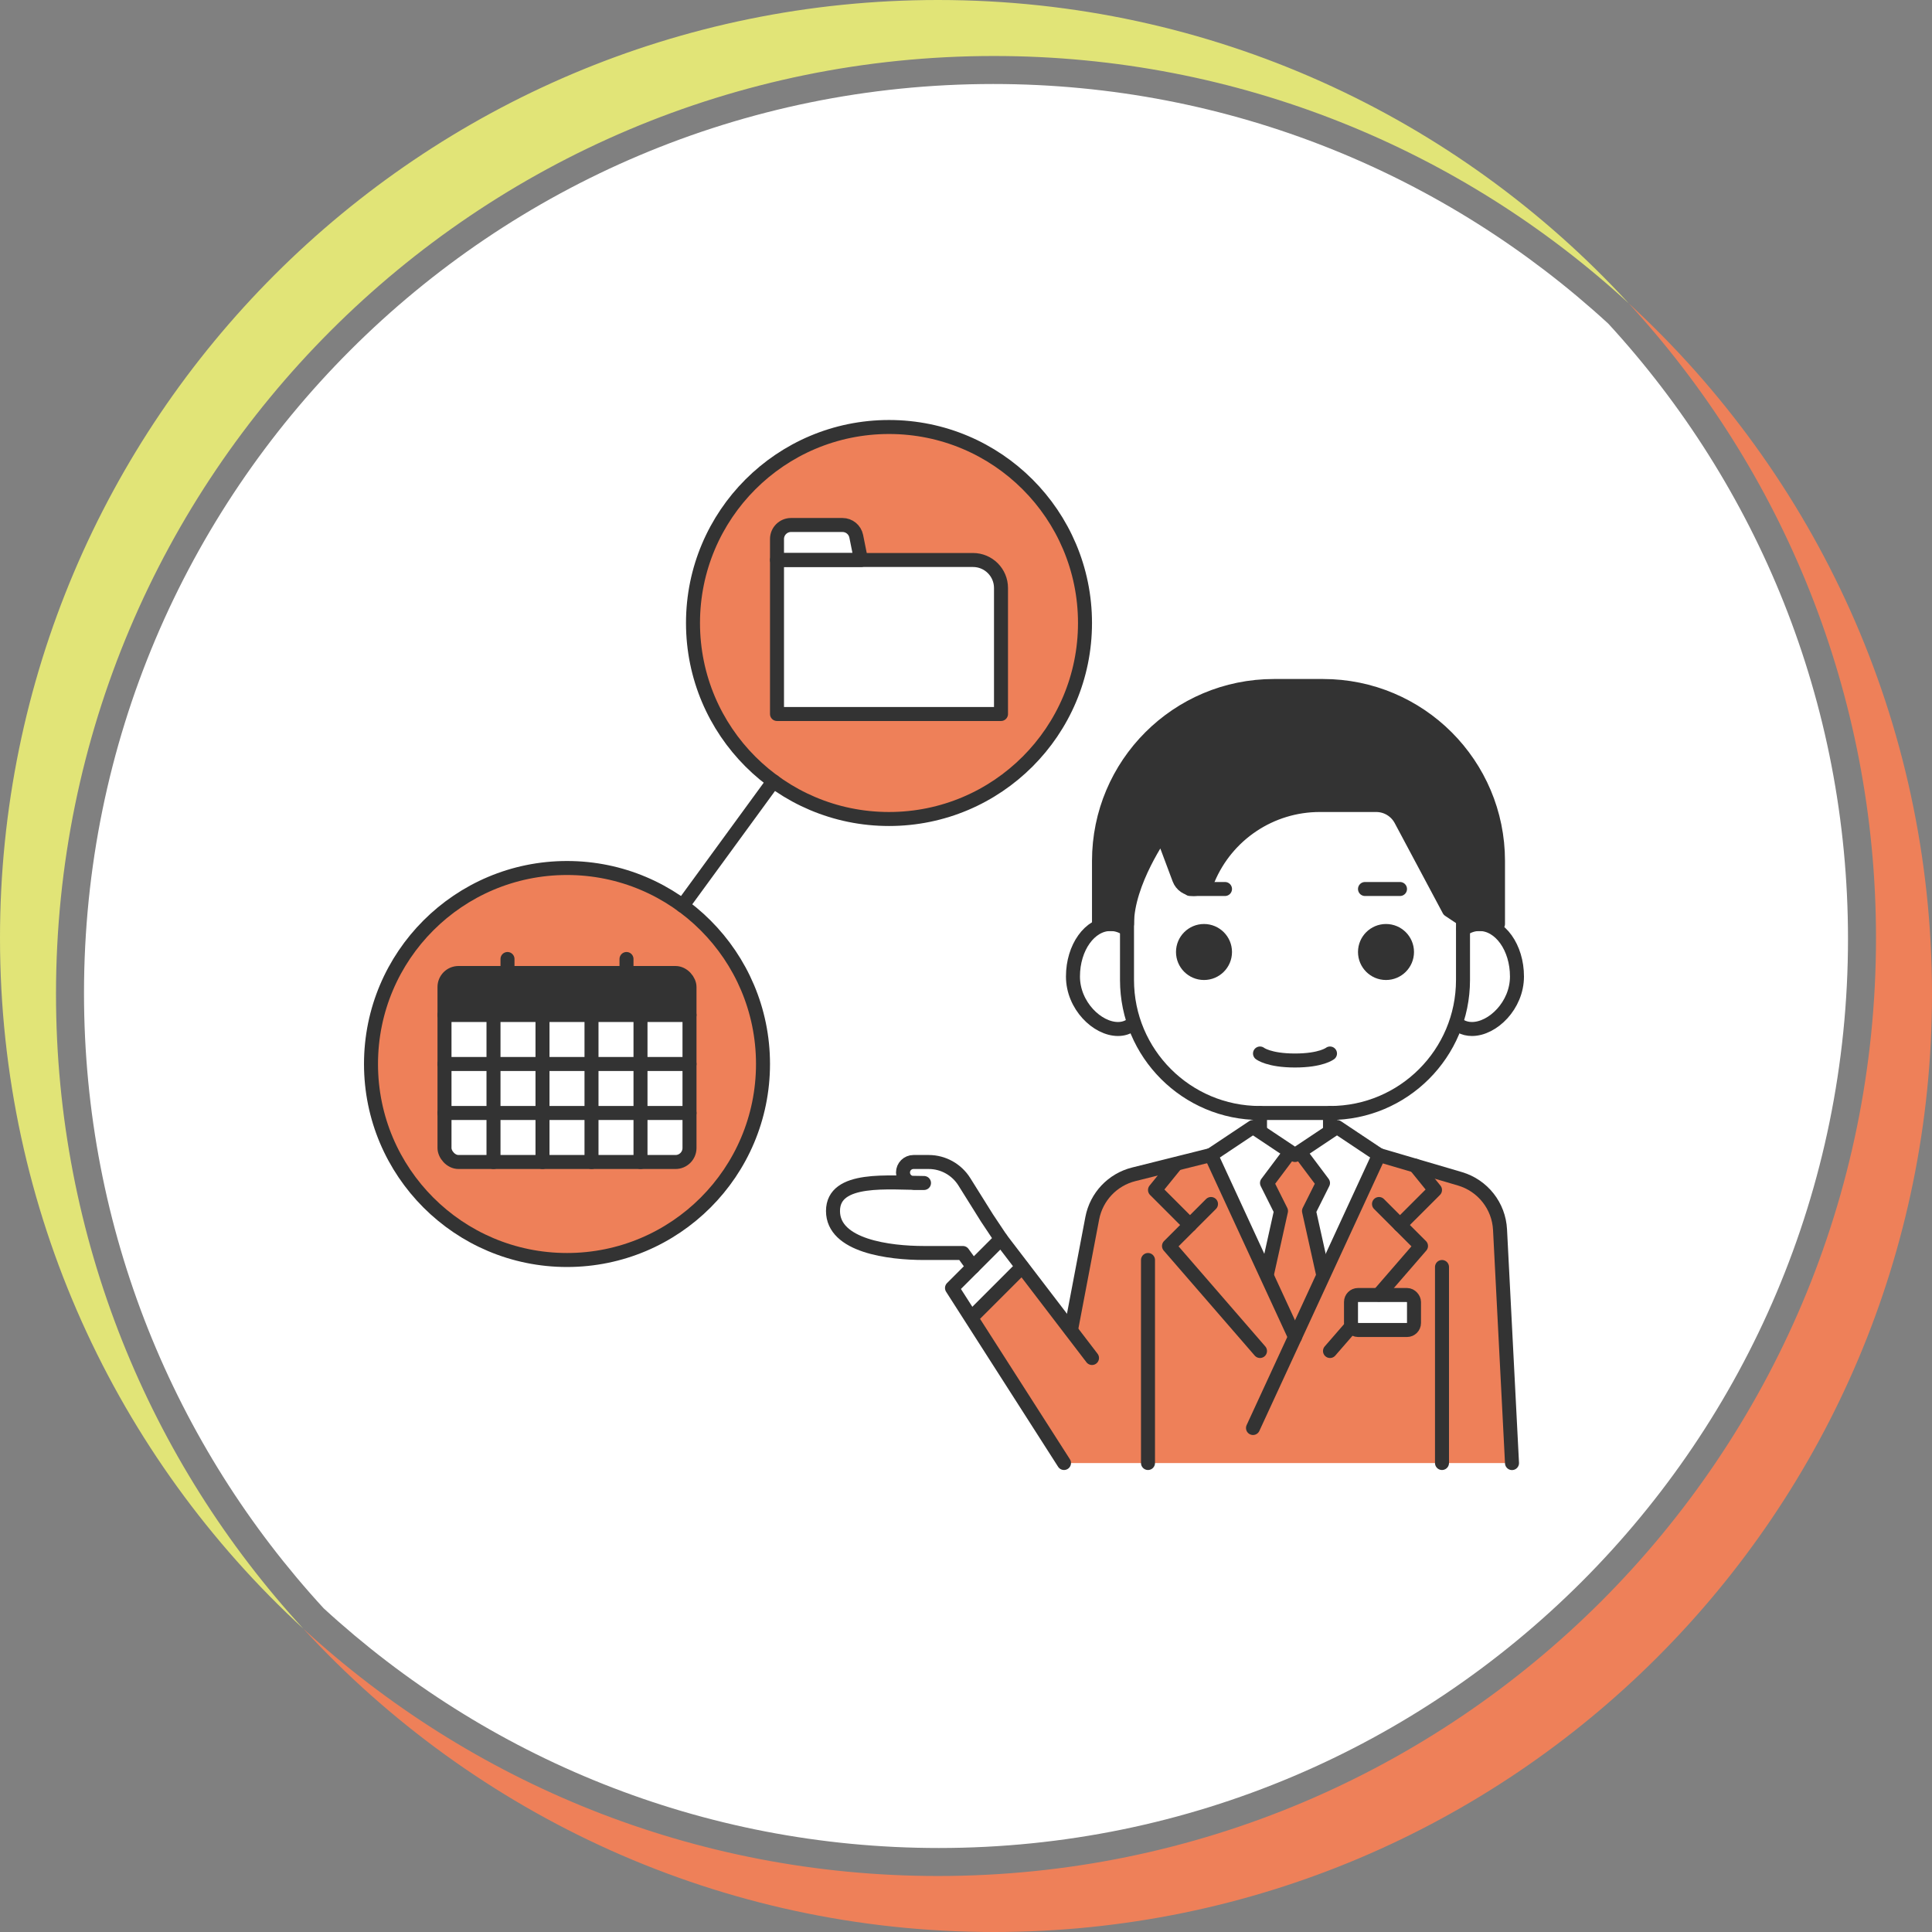 <?xml version="1.0" encoding="UTF-8"?><svg id="b" xmlns="http://www.w3.org/2000/svg" width="276" height="276" viewBox="0 0 276 276"><rect x="0" y="0" width="276" height="276" fill="#808080" stroke="none"/><defs><style>.d{fill:none;}.d,.e{stroke:#333;stroke-linecap:round;stroke-linejoin:round;stroke-width:2px;}.e,.f{fill:#333;}.g{fill:#fff;}.h{fill:#e1e477;}.i{fill:#ee8059;}</style></defs><g id="c"><path class="i" d="M276,142c0,74.01-59.99,134-134,134-39.04,0-74.18-16.69-98.67-43.33,23.86,21.93,55.7,35.33,90.67,35.33,74.01,0,134-59.99,134-134,0-34.97-13.4-66.81-35.33-90.67,26.64,24.49,43.33,59.63,43.33,98.67Z"/><path class="g" d="M264,134.12c0,71.73-58.14,129.88-129.88,129.88-33.89,0-64.75-12.99-87.88-34.24-21.26-23.13-34.24-53.99-34.24-87.88C12,70.14,70.14,12,141.88,12c33.89,0,64.75,12.99,87.88,34.24,21.26,23.13,34.24,53.99,34.24,87.88Z"/><path class="h" d="M232.67,43.33c-23.86-21.93-55.7-35.33-90.67-35.33C67.99,8,8,67.99,8,142c0,34.97,13.4,66.81,35.33,90.67C16.69,208.18,0,173.04,0,134,0,59.99,59.99,0,134,0c39.04,0,74.18,16.69,98.67,43.33Z"/><path class="i" d="M153,190l3.04-15.98c.58-3.06,2.89-5.51,5.92-6.26l11.04-2.76h24s11.56,3.4,11.56,3.4c3.26.96,5.56,3.87,5.73,7.27l1.71,33.34h-64l-13-21,7-7,7,9Z"/><polygon class="g" points="146 181 139 188 136 184 143 177 146 181"/><polygon class="g" points="185 190 173 165 179 161 191 161 197 165 185 190"/><rect class="g" x="180" y="158" width="10" height="6"/><path class="g" d="M209.05,132.73c.7-.47,1.48-.73,2.3-.73,2.96,0,5.36,3.36,5.36,7.5,0,4.14-3.47,7.5-6.43,7.5-.61,0-1.15-.14-1.62-.4l-47.04-.18c-.54.38-1.17.59-1.91.59-2.96,0-6.43-3.36-6.43-7.5s2.4-7.5,5.36-7.5c.77,0,1.51.23,2.17.64l48.24.09Z"/><path class="g" d="M192.74,113h-15.49c-8.98,0-16.26,7.28-16.26,16.26v10.74c0,10.49,8.51,19,19,19h10c10.49,0,19-8.51,19-19v-10.74c0-8.98-7.28-16.26-16.26-16.26Z"/><circle class="i" cx="81" cy="152" r="28"/><rect class="g" x="63.5" y="139" width="35" height="27" rx="2" ry="2"/><path class="f" d="M65.5,139h31c1.1,0,2,.9,2,2v4h-35v-4c0-1.1.9-2,2-2Z"/><circle class="i" cx="127" cy="89" r="28"/><path class="g" d="M111,80h28c2.21,0,4,1.79,4,4v18h-32v-22h0Z"/><path class="g" d="M123,80h-12v-3c0-1.1.9-2,2-2h7.36c.95,0,1.77.67,1.96,1.61l.68,3.39Z"/><path class="g" d="M143,177l-2-3-3.24-5.18c-1.1-1.75-3.02-2.82-5.09-2.82h-2.17c-.83,0-1.5.67-1.5,1.5s.67,1.5,1.5,1.5h1.5c-4.97,0-13-1-13,4s8.03,6,13,6h5.55l1.45,2,4-4Z"/><path class="d" d="M209,131v9c0,10.49-8.51,19-19,19h-10c-10.49,0-19-8.51-19-19v-9"/><path class="d" d="M197,165l11.56,3.4c3.26.96,5.56,3.87,5.73,7.27l1.71,33.34"/><path class="d" d="M173,165l-11.04,2.76c-3.03.76-5.33,3.2-5.92,6.26l-3.04,15.98"/><path class="d" d="M160.81,132.64c-.66-.41-1.4-.64-2.17-.64-2.96,0-5.36,3.36-5.36,7.5s3.47,7.5,6.43,7.5c.74,0,1.37-.21,1.91-.59"/><path class="d" d="M209.05,132.73c.7-.47,1.48-.73,2.3-.73,2.96,0,5.36,3.36,5.36,7.5,0,4.14-3.47,7.5-6.43,7.5-.61,0-1.15-.14-1.62-.4"/><polyline class="d" points="156 194 143 177 136 184 152 209"/><circle class="e" cx="172" cy="136" r="3"/><circle class="e" cx="198" cy="136" r="3"/><path class="d" d="M180,150.5s1.25,1,5,1,5-1,5-1"/><path class="d" d="M143,177l-2-3-3.24-5.18c-1.1-1.75-3.02-2.82-5.09-2.82h-2.17c-.83,0-1.5.67-1.5,1.5s.67,1.5,1.5,1.5h1.5c-4.97,0-13-1-13,4s8.03,6,13,6h5.55l1.45,2"/><line class="d" x1="180" y1="159" x2="180" y2="161.5"/><line class="d" x1="190" y1="159" x2="190" y2="161.5"/><rect class="d" x="63.5" y="139" width="35" height="27" rx="2" ry="2"/><line class="d" x1="63.5" y1="145" x2="98.5" y2="145"/><line class="d" x1="63.5" y1="159" x2="98.5" y2="159"/><line class="d" x1="63.5" y1="152" x2="98.5" y2="152"/><line class="d" x1="70.5" y1="145" x2="70.5" y2="166"/><line class="d" x1="77.5" y1="145" x2="77.5" y2="166"/><line class="d" x1="84.5" y1="145" x2="84.5" y2="166"/><line class="d" x1="91.5" y1="145" x2="91.5" y2="166"/><line class="d" x1="72.5" y1="137" x2="72.5" y2="141"/><line class="d" x1="89.5" y1="137" x2="89.5" y2="141"/><path class="d" d="M111,80h28c2.21,0,4,1.79,4,4v18h-32v-22h0Z"/><path class="d" d="M123,80h-12v-3c0-1.1.9-2,2-2h7.36c.95,0,1.77.67,1.96,1.61l.68,3.39Z"/><polygon class="i" points="189 182 187 173 189 169 186 165 184 165 181 169 183 173 181 182 185 190 189 182"/><circle class="d" cx="81" cy="152" r="28"/><circle class="d" cx="127" cy="89" r="28"/><rect class="g" x="193" y="185" width="9" height="5" rx="1" ry="1"/><line class="d" x1="110.49" y1="111.61" x2="97.51" y2="129.39"/><polyline class="d" points="197 165 191 161 185 165 179 161 173 165"/><polyline class="d" points="184 165 181 169 183 173 181 182"/><polyline class="d" points="186 165 189 169 187 173 189 182"/><line class="d" x1="206" y1="181" x2="206" y2="209"/><path class="d" d="M197,172l6,6s-2.94,3.39-6.02,6.95"/><path class="d" d="M192.84,189.73l-2.84,3.27"/><polyline class="d" points="200 175 205 170 202.19 166.53"/><polyline class="d" points="173 172 167 178 180 193"/><polyline class="d" points="170 175 165 170 167.96 166.35"/><line class="d" x1="197" y1="165" x2="179" y2="204"/><line class="d" x1="173" y1="165" x2="185" y2="191"/><path class="e" d="M161,132c0-6,5-13,5-13l2.46,6.57c.32.86,1.15,1.43,2.07,1.43h0c.89,0,1.69-.54,2.04-1.36h0c2.69-6.44,8.98-10.64,15.96-10.64h8.07c1.48,0,2.83.81,3.53,2.12l6.87,12.88,3,2h4v-9c0-13.81-11.19-25-25-25h-7c-13.81,0-25,11.19-25,25v9h4Z"/><line class="d" x1="195" y1="127" x2="200" y2="127"/><line class="d" x1="175" y1="127" x2="170" y2="127"/><line class="d" x1="164" y1="209" x2="164" y2="180"/><line class="d" x1="146" y1="181" x2="139" y2="188"/><rect class="d" x="193" y="185" width="9" height="5" rx="1" ry="1"/></g></svg>